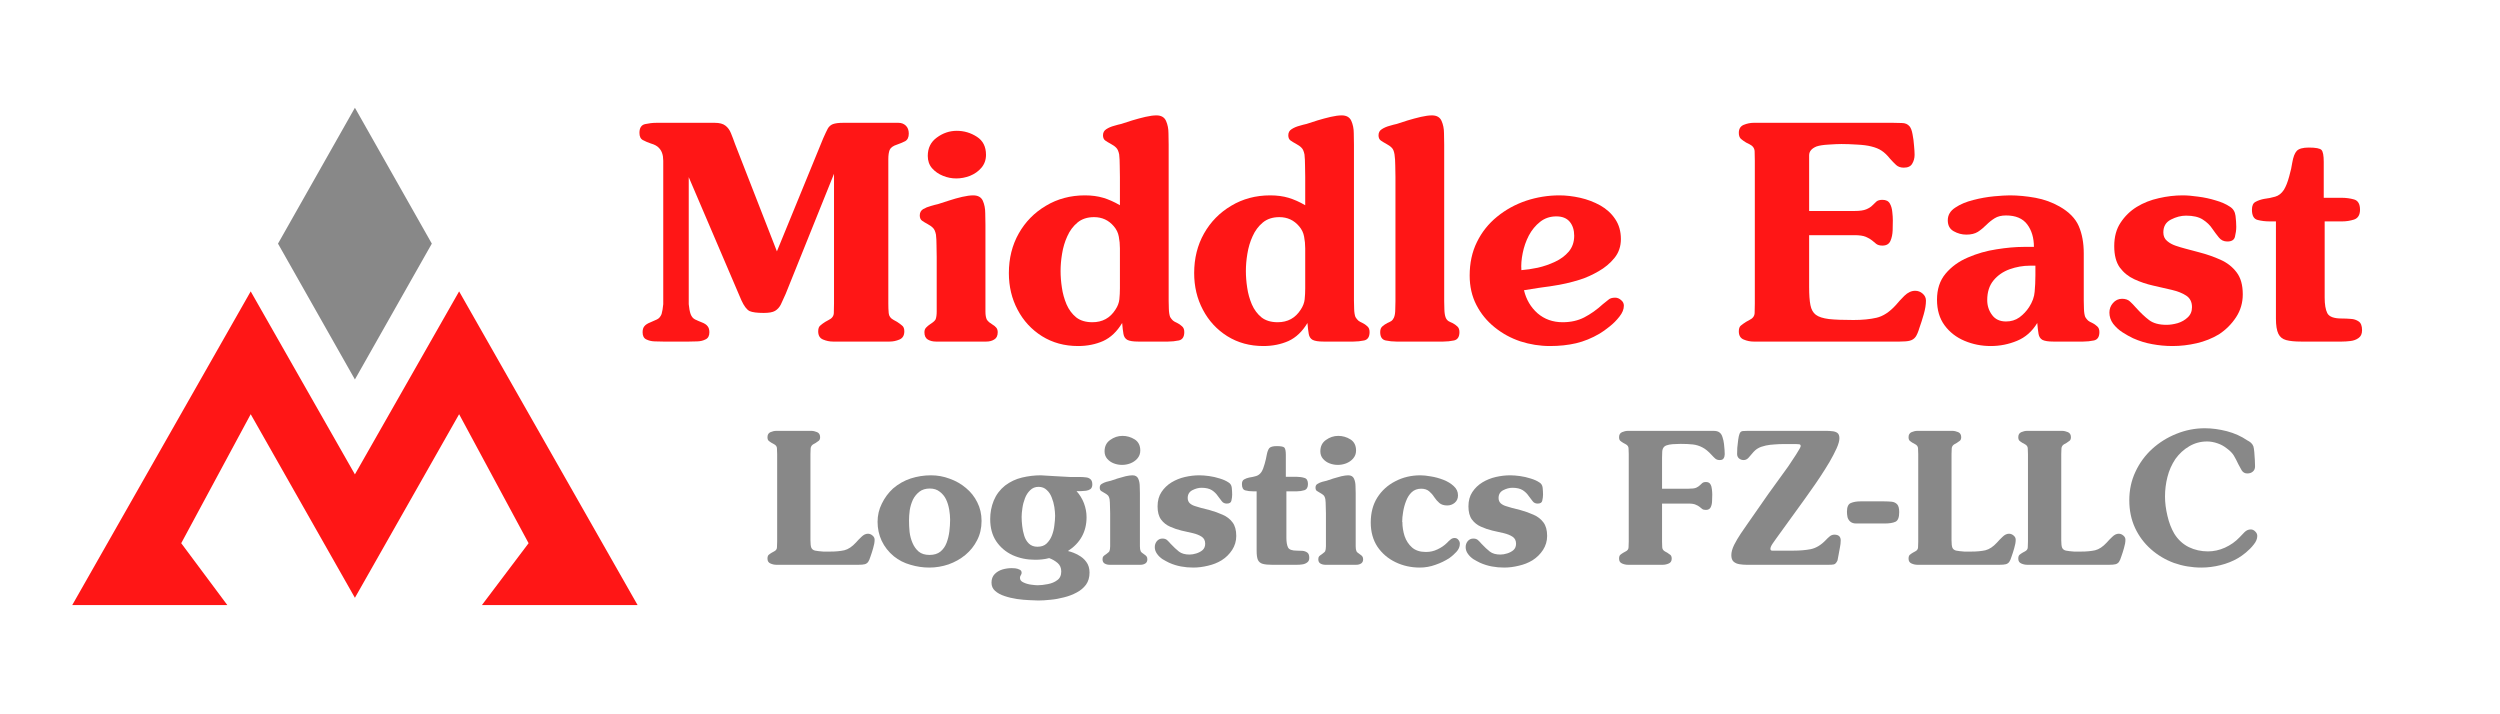 <svg xmlns="http://www.w3.org/2000/svg" xmlns:xlink="http://www.w3.org/1999/xlink" width="280" zoomAndPan="magnify" viewBox="0 0 210 60" height="80" preserveAspectRatio="xMidYMid meet" version="1.0"><defs><g/><clipPath id="346358e7f9"><path d="M 6 24 L 54 24 L 54 50.828 L 6 50.828 Z M 6 24 " clip-rule="nonzero"/></clipPath></defs><g fill="#888888" fill-opacity="1"><g transform="translate(64.093, 47.442)"><g><path d="M 1.188 -1.953 L 1.188 -9.297 C 1.188 -9.453 1.18 -9.609 1.172 -9.766 C 1.172 -9.93 1.082 -10.055 0.906 -10.141 L 0.734 -10.234 C 0.629 -10.297 0.539 -10.359 0.469 -10.422 C 0.406 -10.484 0.375 -10.582 0.375 -10.719 C 0.375 -10.926 0.457 -11.066 0.625 -11.141 C 0.789 -11.211 0.957 -11.25 1.125 -11.25 L 4.047 -11.25 C 4.211 -11.25 4.379 -11.211 4.547 -11.141 C 4.711 -11.066 4.797 -10.926 4.797 -10.719 C 4.797 -10.582 4.758 -10.484 4.688 -10.422 C 4.613 -10.359 4.523 -10.297 4.422 -10.234 L 4.25 -10.141 C 4.094 -10.055 4.008 -9.93 4 -9.766 C 3.988 -9.609 3.984 -9.453 3.984 -9.297 L 3.984 -2.062 C 3.984 -1.758 4.008 -1.547 4.062 -1.422 C 4.125 -1.297 4.234 -1.219 4.391 -1.188 C 4.555 -1.156 4.781 -1.129 5.062 -1.109 L 5.641 -1.109 C 6.098 -1.109 6.492 -1.145 6.828 -1.219 C 7.16 -1.301 7.488 -1.52 7.812 -1.875 C 7.938 -2.02 8.086 -2.176 8.266 -2.344 C 8.441 -2.52 8.625 -2.609 8.812 -2.609 C 8.957 -2.609 9.086 -2.555 9.203 -2.453 C 9.316 -2.359 9.375 -2.242 9.375 -2.109 C 9.375 -1.898 9.332 -1.66 9.25 -1.391 C 9.176 -1.129 9.102 -0.898 9.031 -0.703 C 8.969 -0.492 8.898 -0.336 8.828 -0.234 C 8.754 -0.141 8.66 -0.078 8.547 -0.047 C 8.43 -0.016 8.254 0 8.016 0 L 1.125 0 C 0.957 0 0.789 -0.035 0.625 -0.109 C 0.457 -0.18 0.375 -0.316 0.375 -0.516 C 0.375 -0.66 0.406 -0.766 0.469 -0.828 C 0.539 -0.891 0.629 -0.953 0.734 -1.016 L 0.906 -1.109 C 1.082 -1.191 1.172 -1.312 1.172 -1.469 C 1.18 -1.625 1.188 -1.785 1.188 -1.953 Z M 1.188 -1.953 "/></g></g></g><g fill="#888888" fill-opacity="1"><g transform="translate(73.31, 47.442)"><g><path d="M 4.75 0.234 C 4.219 0.234 3.691 0.156 3.172 0 C 2.648 -0.145 2.18 -0.383 1.766 -0.719 C 1.328 -1.082 0.988 -1.516 0.75 -2.016 C 0.52 -2.516 0.406 -3.047 0.406 -3.609 C 0.406 -4.148 0.523 -4.66 0.766 -5.141 C 1.004 -5.629 1.316 -6.051 1.703 -6.406 C 2.148 -6.789 2.645 -7.07 3.188 -7.25 C 3.738 -7.426 4.305 -7.516 4.891 -7.516 C 5.43 -7.516 5.953 -7.422 6.453 -7.234 C 6.961 -7.055 7.422 -6.797 7.828 -6.453 C 8.234 -6.117 8.551 -5.719 8.781 -5.25 C 9.02 -4.781 9.141 -4.258 9.141 -3.688 C 9.141 -3.082 9.016 -2.539 8.766 -2.062 C 8.523 -1.582 8.195 -1.172 7.781 -0.828 C 7.363 -0.484 6.891 -0.219 6.359 -0.031 C 5.836 0.145 5.301 0.234 4.75 0.234 Z M 4.766 -0.828 C 5.148 -0.828 5.457 -0.922 5.688 -1.109 C 5.914 -1.297 6.086 -1.539 6.203 -1.844 C 6.316 -2.145 6.395 -2.469 6.438 -2.812 C 6.477 -3.156 6.5 -3.477 6.5 -3.781 C 6.5 -4.051 6.473 -4.336 6.422 -4.641 C 6.367 -4.953 6.281 -5.238 6.156 -5.5 C 6.031 -5.758 5.852 -5.973 5.625 -6.141 C 5.406 -6.316 5.129 -6.406 4.797 -6.406 C 4.441 -6.406 4.148 -6.316 3.922 -6.141 C 3.691 -5.961 3.508 -5.738 3.375 -5.469 C 3.25 -5.195 3.16 -4.906 3.109 -4.594 C 3.066 -4.281 3.047 -3.984 3.047 -3.703 C 3.047 -3.41 3.062 -3.098 3.094 -2.766 C 3.133 -2.43 3.219 -2.117 3.344 -1.828 C 3.469 -1.535 3.641 -1.297 3.859 -1.109 C 4.086 -0.922 4.391 -0.828 4.766 -0.828 Z M 4.766 -0.828 "/></g></g></g><g fill="#888888" fill-opacity="1"><g transform="translate(82.833, 47.442)"><g><path d="M 4.594 -7.516 L 5.641 -7.453 L 7.047 -7.375 L 7.891 -7.375 C 8.055 -7.375 8.219 -7.363 8.375 -7.344 C 8.531 -7.332 8.66 -7.281 8.766 -7.188 C 8.867 -7.102 8.922 -6.957 8.922 -6.75 C 8.922 -6.57 8.867 -6.441 8.766 -6.359 C 8.66 -6.285 8.535 -6.238 8.391 -6.219 C 8.242 -6.207 8.109 -6.195 7.984 -6.188 L 7.594 -6.188 C 7.863 -5.895 8.07 -5.555 8.219 -5.172 C 8.363 -4.785 8.438 -4.395 8.438 -4 C 8.438 -2.781 7.914 -1.832 6.875 -1.156 C 7.188 -1.082 7.477 -0.969 7.75 -0.812 C 8.031 -0.664 8.254 -0.473 8.422 -0.234 C 8.598 0.004 8.688 0.301 8.688 0.656 C 8.688 1.062 8.586 1.398 8.391 1.672 C 8.191 1.941 7.93 2.16 7.609 2.328 C 7.285 2.504 6.93 2.641 6.547 2.734 C 6.16 2.836 5.781 2.906 5.406 2.938 C 5.031 2.977 4.691 3 4.391 3 C 4.191 3 3.93 2.988 3.609 2.969 C 3.297 2.957 2.957 2.926 2.594 2.875 C 2.227 2.82 1.879 2.738 1.547 2.625 C 1.223 2.52 0.957 2.375 0.75 2.188 C 0.551 2.008 0.453 1.781 0.453 1.5 C 0.453 1.207 0.539 0.969 0.719 0.781 C 0.895 0.602 1.113 0.473 1.375 0.391 C 1.645 0.316 1.898 0.281 2.141 0.281 C 2.223 0.281 2.328 0.285 2.453 0.297 C 2.586 0.316 2.707 0.352 2.812 0.406 C 2.926 0.457 2.984 0.547 2.984 0.672 C 2.984 0.711 2.977 0.742 2.969 0.766 C 2.957 0.797 2.941 0.828 2.922 0.859 C 2.867 0.941 2.844 1.02 2.844 1.094 C 2.844 1.27 2.941 1.398 3.141 1.484 C 3.336 1.578 3.555 1.641 3.797 1.672 C 4.035 1.703 4.211 1.719 4.328 1.719 C 4.578 1.719 4.859 1.688 5.172 1.625 C 5.484 1.57 5.75 1.461 5.969 1.297 C 6.195 1.141 6.312 0.895 6.312 0.562 C 6.312 0.258 6.207 0.02 6 -0.156 C 5.789 -0.332 5.555 -0.469 5.297 -0.562 C 5.098 -0.508 4.898 -0.473 4.703 -0.453 C 4.516 -0.43 4.316 -0.422 4.109 -0.422 C 3.43 -0.422 2.801 -0.551 2.219 -0.812 C 1.645 -1.082 1.188 -1.473 0.844 -1.984 C 0.508 -2.492 0.344 -3.113 0.344 -3.844 C 0.344 -4.383 0.441 -4.898 0.641 -5.391 C 0.848 -5.891 1.164 -6.312 1.594 -6.656 C 2.02 -6.977 2.492 -7.203 3.016 -7.328 C 3.547 -7.453 4.07 -7.516 4.594 -7.516 Z M 4.312 -1.516 C 4.633 -1.516 4.891 -1.602 5.078 -1.781 C 5.273 -1.969 5.426 -2.195 5.531 -2.469 C 5.633 -2.738 5.703 -3.02 5.734 -3.312 C 5.773 -3.613 5.797 -3.879 5.797 -4.109 C 5.797 -4.328 5.773 -4.57 5.734 -4.844 C 5.691 -5.125 5.617 -5.391 5.516 -5.641 C 5.422 -5.898 5.281 -6.113 5.094 -6.281 C 4.914 -6.457 4.688 -6.547 4.406 -6.547 C 4.125 -6.547 3.891 -6.453 3.703 -6.266 C 3.516 -6.086 3.367 -5.863 3.266 -5.594 C 3.16 -5.32 3.086 -5.039 3.047 -4.75 C 3.004 -4.469 2.984 -4.223 2.984 -4.016 C 2.984 -3.797 3 -3.547 3.031 -3.266 C 3.062 -2.984 3.117 -2.707 3.203 -2.438 C 3.285 -2.176 3.414 -1.957 3.594 -1.781 C 3.781 -1.602 4.02 -1.516 4.312 -1.516 Z M 4.312 -1.516 "/></g></g></g><g fill="#888888" fill-opacity="1"><g transform="translate(92.05, 47.442)"><g><path d="M 2.203 -8.391 C 1.973 -8.391 1.742 -8.43 1.516 -8.516 C 1.297 -8.598 1.109 -8.727 0.953 -8.906 C 0.805 -9.082 0.734 -9.289 0.734 -9.531 C 0.734 -9.945 0.891 -10.266 1.203 -10.484 C 1.516 -10.711 1.859 -10.828 2.234 -10.828 C 2.609 -10.828 2.953 -10.727 3.266 -10.531 C 3.578 -10.332 3.734 -10.02 3.734 -9.594 C 3.734 -9.332 3.648 -9.109 3.484 -8.922 C 3.328 -8.742 3.129 -8.609 2.891 -8.516 C 2.66 -8.43 2.43 -8.391 2.203 -8.391 Z M 1.203 -1.953 L 1.203 -4.344 C 1.203 -4.52 1.195 -4.711 1.188 -4.922 C 1.188 -5.141 1.176 -5.332 1.156 -5.5 C 1.125 -5.664 1.07 -5.781 1 -5.844 C 0.938 -5.906 0.836 -5.973 0.703 -6.047 C 0.609 -6.098 0.52 -6.148 0.438 -6.203 C 0.363 -6.266 0.328 -6.359 0.328 -6.484 C 0.328 -6.629 0.383 -6.734 0.5 -6.797 C 0.613 -6.867 0.742 -6.926 0.891 -6.969 C 1.047 -7.008 1.172 -7.039 1.266 -7.062 C 1.41 -7.113 1.598 -7.176 1.828 -7.25 C 2.055 -7.32 2.281 -7.383 2.5 -7.438 C 2.727 -7.488 2.922 -7.516 3.078 -7.516 C 3.316 -7.516 3.477 -7.422 3.562 -7.234 C 3.645 -7.047 3.688 -6.832 3.688 -6.594 C 3.695 -6.352 3.703 -6.156 3.703 -6 L 3.703 -1.953 C 3.703 -1.848 3.703 -1.711 3.703 -1.547 C 3.703 -1.379 3.723 -1.242 3.766 -1.141 C 3.797 -1.086 3.836 -1.039 3.891 -1 C 3.953 -0.957 4.008 -0.914 4.062 -0.875 C 4.133 -0.832 4.195 -0.781 4.25 -0.719 C 4.301 -0.656 4.328 -0.57 4.328 -0.469 C 4.328 -0.301 4.27 -0.18 4.156 -0.109 C 4.039 -0.035 3.906 0 3.75 0 L 1.156 0 C 1 0 0.859 -0.035 0.734 -0.109 C 0.617 -0.18 0.562 -0.301 0.562 -0.469 C 0.562 -0.57 0.586 -0.656 0.641 -0.719 C 0.703 -0.781 0.77 -0.832 0.844 -0.875 C 0.895 -0.914 0.945 -0.957 1 -1 C 1.062 -1.039 1.109 -1.086 1.141 -1.141 C 1.18 -1.242 1.203 -1.379 1.203 -1.547 C 1.203 -1.711 1.203 -1.848 1.203 -1.953 Z M 1.203 -1.953 "/></g></g></g><g fill="#888888" fill-opacity="1"><g transform="translate(96.658, 47.442)"><g><path d="M 4.219 -4.781 L 4.953 -4.594 C 5.336 -4.488 5.703 -4.359 6.047 -4.203 C 6.391 -4.055 6.664 -3.844 6.875 -3.562 C 7.082 -3.289 7.188 -2.91 7.188 -2.422 C 7.188 -1.992 7.07 -1.602 6.844 -1.25 C 6.613 -0.895 6.316 -0.602 5.953 -0.375 C 5.609 -0.164 5.227 -0.016 4.812 0.078 C 4.395 0.18 3.984 0.234 3.578 0.234 C 3.223 0.234 2.879 0.203 2.547 0.141 C 2.211 0.078 1.879 -0.023 1.547 -0.172 C 1.379 -0.254 1.195 -0.352 1 -0.469 C 0.812 -0.594 0.656 -0.742 0.531 -0.922 C 0.406 -1.098 0.344 -1.285 0.344 -1.484 C 0.344 -1.672 0.398 -1.836 0.516 -1.984 C 0.641 -2.129 0.797 -2.203 0.984 -2.203 C 1.16 -2.203 1.297 -2.156 1.391 -2.062 C 1.484 -1.977 1.582 -1.875 1.688 -1.75 C 1.938 -1.488 2.164 -1.273 2.375 -1.109 C 2.594 -0.941 2.891 -0.859 3.266 -0.859 C 3.441 -0.859 3.629 -0.891 3.828 -0.953 C 4.035 -1.016 4.211 -1.109 4.359 -1.234 C 4.504 -1.367 4.578 -1.547 4.578 -1.766 C 4.578 -2.035 4.477 -2.234 4.281 -2.359 C 4.094 -2.484 3.848 -2.582 3.547 -2.656 C 3.242 -2.727 2.922 -2.801 2.578 -2.875 C 2.242 -2.957 1.926 -3.066 1.625 -3.203 C 1.32 -3.336 1.07 -3.535 0.875 -3.797 C 0.676 -4.066 0.578 -4.438 0.578 -4.906 C 0.578 -5.383 0.688 -5.785 0.906 -6.109 C 1.125 -6.441 1.406 -6.711 1.75 -6.922 C 2.094 -7.129 2.469 -7.281 2.875 -7.375 C 3.289 -7.469 3.695 -7.516 4.094 -7.516 C 4.332 -7.516 4.602 -7.492 4.906 -7.453 C 5.207 -7.41 5.504 -7.344 5.797 -7.25 C 6.086 -7.164 6.332 -7.055 6.531 -6.922 C 6.695 -6.828 6.789 -6.676 6.812 -6.469 C 6.832 -6.258 6.844 -6.066 6.844 -5.891 C 6.844 -5.734 6.82 -5.566 6.781 -5.391 C 6.75 -5.223 6.617 -5.141 6.391 -5.141 C 6.211 -5.141 6.07 -5.207 5.969 -5.344 C 5.863 -5.477 5.75 -5.629 5.625 -5.797 C 5.508 -5.973 5.348 -6.129 5.141 -6.266 C 4.93 -6.398 4.641 -6.469 4.266 -6.469 C 4.016 -6.469 3.758 -6.398 3.5 -6.266 C 3.238 -6.129 3.109 -5.91 3.109 -5.609 C 3.109 -5.422 3.172 -5.27 3.297 -5.156 C 3.422 -5.051 3.57 -4.973 3.75 -4.922 C 3.926 -4.867 4.082 -4.82 4.219 -4.781 Z M 4.219 -4.781 "/></g></g></g><g fill="#888888" fill-opacity="1"><g transform="translate(104.338, 47.442)"><g><path d="M 3.719 -6.172 L 3.719 -2.266 C 3.719 -1.91 3.766 -1.641 3.859 -1.453 C 3.953 -1.273 4.195 -1.188 4.594 -1.188 C 4.75 -1.188 4.906 -1.18 5.062 -1.172 C 5.219 -1.16 5.352 -1.113 5.469 -1.031 C 5.582 -0.957 5.641 -0.805 5.641 -0.578 C 5.641 -0.398 5.578 -0.27 5.453 -0.188 C 5.336 -0.102 5.203 -0.051 5.047 -0.031 C 4.891 -0.008 4.742 0 4.609 0 L 2.5 0 C 2.188 0 1.93 -0.023 1.734 -0.078 C 1.547 -0.129 1.41 -0.238 1.328 -0.406 C 1.254 -0.57 1.219 -0.832 1.219 -1.188 L 1.219 -6.172 L 0.906 -6.172 C 0.676 -6.172 0.461 -6.195 0.266 -6.25 C 0.078 -6.301 -0.016 -6.477 -0.016 -6.781 C -0.016 -6.977 0.047 -7.109 0.172 -7.172 C 0.297 -7.242 0.438 -7.297 0.594 -7.328 C 0.801 -7.359 0.992 -7.398 1.172 -7.453 C 1.348 -7.504 1.5 -7.617 1.625 -7.797 C 1.727 -7.961 1.816 -8.188 1.891 -8.469 C 1.973 -8.758 2.031 -9.004 2.062 -9.203 C 2.113 -9.484 2.188 -9.68 2.281 -9.797 C 2.383 -9.91 2.594 -9.969 2.906 -9.969 C 3.258 -9.969 3.473 -9.926 3.547 -9.844 C 3.629 -9.758 3.672 -9.555 3.672 -9.234 L 3.672 -7.391 L 4.578 -7.391 C 4.816 -7.391 5.035 -7.359 5.234 -7.297 C 5.43 -7.242 5.531 -7.07 5.531 -6.781 C 5.531 -6.508 5.43 -6.336 5.234 -6.266 C 5.035 -6.203 4.828 -6.172 4.609 -6.172 Z M 3.719 -6.172 "/></g></g></g><g fill="#888888" fill-opacity="1"><g transform="translate(110.175, 47.442)"><g><path d="M 2.203 -8.391 C 1.973 -8.391 1.742 -8.43 1.516 -8.516 C 1.297 -8.598 1.109 -8.727 0.953 -8.906 C 0.805 -9.082 0.734 -9.289 0.734 -9.531 C 0.734 -9.945 0.891 -10.266 1.203 -10.484 C 1.516 -10.711 1.859 -10.828 2.234 -10.828 C 2.609 -10.828 2.953 -10.727 3.266 -10.531 C 3.578 -10.332 3.734 -10.02 3.734 -9.594 C 3.734 -9.332 3.648 -9.109 3.484 -8.922 C 3.328 -8.742 3.129 -8.609 2.891 -8.516 C 2.66 -8.43 2.43 -8.391 2.203 -8.391 Z M 1.203 -1.953 L 1.203 -4.344 C 1.203 -4.52 1.195 -4.711 1.188 -4.922 C 1.188 -5.141 1.176 -5.332 1.156 -5.5 C 1.125 -5.664 1.07 -5.781 1 -5.844 C 0.938 -5.906 0.836 -5.973 0.703 -6.047 C 0.609 -6.098 0.52 -6.148 0.438 -6.203 C 0.363 -6.266 0.328 -6.359 0.328 -6.484 C 0.328 -6.629 0.383 -6.734 0.5 -6.797 C 0.613 -6.867 0.742 -6.926 0.891 -6.969 C 1.047 -7.008 1.172 -7.039 1.266 -7.062 C 1.41 -7.113 1.598 -7.176 1.828 -7.25 C 2.055 -7.32 2.281 -7.383 2.5 -7.438 C 2.727 -7.488 2.922 -7.516 3.078 -7.516 C 3.316 -7.516 3.477 -7.422 3.562 -7.234 C 3.645 -7.047 3.688 -6.832 3.688 -6.594 C 3.695 -6.352 3.703 -6.156 3.703 -6 L 3.703 -1.953 C 3.703 -1.848 3.703 -1.711 3.703 -1.547 C 3.703 -1.379 3.723 -1.242 3.766 -1.141 C 3.797 -1.086 3.836 -1.039 3.891 -1 C 3.953 -0.957 4.008 -0.914 4.062 -0.875 C 4.133 -0.832 4.195 -0.781 4.25 -0.719 C 4.301 -0.656 4.328 -0.57 4.328 -0.469 C 4.328 -0.301 4.27 -0.18 4.156 -0.109 C 4.039 -0.035 3.906 0 3.75 0 L 1.156 0 C 1 0 0.859 -0.035 0.734 -0.109 C 0.617 -0.18 0.562 -0.301 0.562 -0.469 C 0.562 -0.57 0.586 -0.656 0.641 -0.719 C 0.703 -0.781 0.77 -0.832 0.844 -0.875 C 0.895 -0.914 0.945 -0.957 1 -1 C 1.062 -1.039 1.109 -1.086 1.141 -1.141 C 1.18 -1.242 1.203 -1.379 1.203 -1.547 C 1.203 -1.711 1.203 -1.848 1.203 -1.953 Z M 1.203 -1.953 "/></g></g></g><g fill="#888888" fill-opacity="1"><g transform="translate(114.784, 47.442)"><g><path d="M 3.016 -3.594 C 3.016 -3.195 3.078 -2.801 3.203 -2.406 C 3.336 -2.02 3.547 -1.703 3.828 -1.453 C 4.117 -1.203 4.5 -1.078 4.969 -1.078 L 5.016 -1.078 C 5.348 -1.078 5.664 -1.148 5.969 -1.297 C 6.281 -1.441 6.551 -1.629 6.781 -1.859 C 6.852 -1.941 6.941 -2.023 7.047 -2.109 C 7.148 -2.203 7.27 -2.25 7.406 -2.25 C 7.539 -2.25 7.645 -2.195 7.719 -2.094 C 7.801 -2 7.844 -1.891 7.844 -1.766 C 7.844 -1.516 7.742 -1.285 7.547 -1.078 C 7.348 -0.867 7.16 -0.703 6.984 -0.578 C 6.617 -0.336 6.223 -0.145 5.797 0 C 5.367 0.156 4.93 0.234 4.484 0.234 C 3.742 0.234 3.062 0.082 2.438 -0.219 C 1.812 -0.52 1.305 -0.953 0.922 -1.516 C 0.547 -2.086 0.359 -2.766 0.359 -3.547 C 0.359 -4.359 0.539 -5.055 0.906 -5.641 C 1.281 -6.234 1.785 -6.691 2.422 -7.016 C 3.055 -7.348 3.758 -7.516 4.531 -7.516 C 4.781 -7.516 5.078 -7.484 5.422 -7.422 C 5.766 -7.367 6.109 -7.273 6.453 -7.141 C 6.805 -7.004 7.098 -6.828 7.328 -6.609 C 7.566 -6.398 7.688 -6.141 7.688 -5.828 C 7.688 -5.566 7.594 -5.359 7.406 -5.203 C 7.227 -5.055 7.02 -4.984 6.781 -4.984 C 6.508 -4.984 6.289 -5.051 6.125 -5.188 C 5.957 -5.332 5.812 -5.5 5.688 -5.688 C 5.57 -5.875 5.43 -6.035 5.266 -6.172 C 5.098 -6.316 4.875 -6.391 4.594 -6.391 C 4.27 -6.391 4.004 -6.289 3.797 -6.094 C 3.598 -5.906 3.441 -5.66 3.328 -5.359 C 3.211 -5.066 3.129 -4.758 3.078 -4.438 C 3.023 -4.125 3 -3.844 3 -3.594 Z M 3.016 -3.594 "/></g></g></g><g fill="#888888" fill-opacity="1"><g transform="translate(122.771, 47.442)"><g><path d="M 4.219 -4.781 L 4.953 -4.594 C 5.336 -4.488 5.703 -4.359 6.047 -4.203 C 6.391 -4.055 6.664 -3.844 6.875 -3.562 C 7.082 -3.289 7.188 -2.91 7.188 -2.422 C 7.188 -1.992 7.07 -1.602 6.844 -1.25 C 6.613 -0.895 6.316 -0.602 5.953 -0.375 C 5.609 -0.164 5.227 -0.016 4.812 0.078 C 4.395 0.18 3.984 0.234 3.578 0.234 C 3.223 0.234 2.879 0.203 2.547 0.141 C 2.211 0.078 1.879 -0.023 1.547 -0.172 C 1.379 -0.254 1.195 -0.352 1 -0.469 C 0.812 -0.594 0.656 -0.742 0.531 -0.922 C 0.406 -1.098 0.344 -1.285 0.344 -1.484 C 0.344 -1.672 0.398 -1.836 0.516 -1.984 C 0.641 -2.129 0.797 -2.203 0.984 -2.203 C 1.16 -2.203 1.297 -2.156 1.391 -2.062 C 1.484 -1.977 1.582 -1.875 1.688 -1.75 C 1.938 -1.488 2.164 -1.273 2.375 -1.109 C 2.594 -0.941 2.891 -0.859 3.266 -0.859 C 3.441 -0.859 3.629 -0.891 3.828 -0.953 C 4.035 -1.016 4.211 -1.109 4.359 -1.234 C 4.504 -1.367 4.578 -1.547 4.578 -1.766 C 4.578 -2.035 4.477 -2.234 4.281 -2.359 C 4.094 -2.484 3.848 -2.582 3.547 -2.656 C 3.242 -2.727 2.922 -2.801 2.578 -2.875 C 2.242 -2.957 1.926 -3.066 1.625 -3.203 C 1.32 -3.336 1.07 -3.535 0.875 -3.797 C 0.676 -4.066 0.578 -4.438 0.578 -4.906 C 0.578 -5.383 0.688 -5.785 0.906 -6.109 C 1.125 -6.441 1.406 -6.711 1.75 -6.922 C 2.094 -7.129 2.469 -7.281 2.875 -7.375 C 3.289 -7.469 3.695 -7.516 4.094 -7.516 C 4.332 -7.516 4.602 -7.492 4.906 -7.453 C 5.207 -7.41 5.504 -7.344 5.797 -7.25 C 6.086 -7.164 6.332 -7.055 6.531 -6.922 C 6.695 -6.828 6.789 -6.676 6.812 -6.469 C 6.832 -6.258 6.844 -6.066 6.844 -5.891 C 6.844 -5.734 6.82 -5.566 6.781 -5.391 C 6.75 -5.223 6.617 -5.141 6.391 -5.141 C 6.211 -5.141 6.07 -5.207 5.969 -5.344 C 5.863 -5.477 5.75 -5.629 5.625 -5.797 C 5.508 -5.973 5.348 -6.129 5.141 -6.266 C 4.93 -6.398 4.641 -6.469 4.266 -6.469 C 4.016 -6.469 3.758 -6.398 3.5 -6.266 C 3.238 -6.129 3.109 -5.91 3.109 -5.609 C 3.109 -5.422 3.172 -5.27 3.297 -5.156 C 3.422 -5.051 3.57 -4.973 3.75 -4.922 C 3.926 -4.867 4.082 -4.82 4.219 -4.781 Z M 4.219 -4.781 "/></g></g></g><g fill="#888888" fill-opacity="1"><g transform="translate(130.452, 47.442)"><g/></g></g><g fill="#888888" fill-opacity="1"><g transform="translate(135.674, 47.442)"><g><path d="M 3.938 -5.141 L 3.938 -1.953 C 3.938 -1.785 3.941 -1.625 3.953 -1.469 C 3.961 -1.312 4.047 -1.191 4.203 -1.109 L 4.375 -1.016 C 4.477 -0.953 4.566 -0.891 4.641 -0.828 C 4.711 -0.766 4.75 -0.66 4.75 -0.516 C 4.75 -0.316 4.664 -0.18 4.5 -0.109 C 4.332 -0.035 4.164 0 4 0 L 1.078 0 C 0.91 0 0.742 -0.035 0.578 -0.109 C 0.41 -0.18 0.328 -0.316 0.328 -0.516 C 0.328 -0.66 0.359 -0.766 0.422 -0.828 C 0.492 -0.891 0.582 -0.953 0.688 -1.016 L 0.859 -1.109 C 1.035 -1.191 1.125 -1.312 1.125 -1.469 C 1.133 -1.625 1.141 -1.785 1.141 -1.953 L 1.141 -9.297 C 1.141 -9.453 1.133 -9.609 1.125 -9.766 C 1.125 -9.93 1.035 -10.055 0.859 -10.141 L 0.688 -10.234 C 0.582 -10.297 0.492 -10.359 0.422 -10.422 C 0.359 -10.484 0.328 -10.582 0.328 -10.719 C 0.328 -10.926 0.41 -11.066 0.578 -11.141 C 0.742 -11.211 0.91 -11.25 1.078 -11.25 L 7.734 -11.25 C 7.859 -11.25 8.031 -11.25 8.25 -11.25 C 8.477 -11.25 8.645 -11.207 8.75 -11.125 C 8.875 -11.039 8.961 -10.906 9.016 -10.719 C 9.078 -10.539 9.117 -10.352 9.141 -10.156 C 9.16 -9.969 9.176 -9.801 9.188 -9.656 C 9.195 -9.551 9.203 -9.43 9.203 -9.297 C 9.203 -9.16 9.172 -9.039 9.109 -8.938 C 9.055 -8.844 8.945 -8.797 8.781 -8.797 C 8.633 -8.797 8.508 -8.836 8.406 -8.922 C 8.301 -9.016 8.203 -9.113 8.109 -9.219 C 7.836 -9.52 7.578 -9.734 7.328 -9.859 C 7.078 -9.992 6.805 -10.078 6.516 -10.109 C 6.223 -10.141 5.883 -10.156 5.5 -10.156 C 5.395 -10.156 5.254 -10.148 5.078 -10.141 C 4.898 -10.141 4.723 -10.125 4.547 -10.094 C 4.367 -10.062 4.234 -10.008 4.141 -9.938 C 4.023 -9.832 3.961 -9.688 3.953 -9.5 C 3.941 -9.312 3.938 -9.141 3.938 -8.984 L 3.938 -6.391 L 6.172 -6.391 C 6.453 -6.391 6.66 -6.414 6.797 -6.469 C 6.93 -6.531 7.035 -6.598 7.109 -6.672 C 7.18 -6.742 7.25 -6.805 7.312 -6.859 C 7.383 -6.922 7.488 -6.953 7.625 -6.953 C 7.801 -6.953 7.926 -6.891 8 -6.766 C 8.07 -6.648 8.113 -6.508 8.125 -6.344 C 8.145 -6.176 8.156 -6.023 8.156 -5.891 C 8.156 -5.766 8.148 -5.598 8.141 -5.391 C 8.141 -5.18 8.102 -5 8.031 -4.844 C 7.957 -4.688 7.82 -4.609 7.625 -4.609 C 7.488 -4.609 7.383 -4.633 7.312 -4.688 C 7.238 -4.75 7.16 -4.812 7.078 -4.875 C 7.004 -4.938 6.898 -4.992 6.766 -5.047 C 6.641 -5.109 6.441 -5.141 6.172 -5.141 Z M 3.938 -5.141 "/></g></g></g><g fill="#888888" fill-opacity="1"><g transform="translate(145.198, 47.442)"><g><path d="M 1.609 -11.25 L 8.234 -11.25 C 8.398 -11.25 8.562 -11.238 8.719 -11.219 C 8.883 -11.207 9.023 -11.16 9.141 -11.078 C 9.254 -10.992 9.312 -10.844 9.312 -10.625 C 9.312 -10.414 9.234 -10.133 9.078 -9.781 C 8.922 -9.438 8.723 -9.055 8.484 -8.641 C 8.242 -8.234 7.988 -7.828 7.719 -7.422 C 7.457 -7.023 7.207 -6.66 6.969 -6.328 C 6.738 -5.992 6.551 -5.727 6.406 -5.531 L 4 -2.203 C 3.938 -2.117 3.836 -1.977 3.703 -1.781 C 3.578 -1.594 3.516 -1.445 3.516 -1.344 C 3.516 -1.238 3.566 -1.188 3.672 -1.188 C 3.773 -1.188 3.859 -1.188 3.922 -1.188 L 5.438 -1.188 C 5.977 -1.188 6.469 -1.227 6.906 -1.312 C 7.352 -1.406 7.773 -1.66 8.172 -2.078 C 8.266 -2.18 8.367 -2.281 8.484 -2.375 C 8.598 -2.477 8.734 -2.531 8.891 -2.531 C 9.242 -2.531 9.422 -2.367 9.422 -2.047 C 9.422 -1.848 9.398 -1.656 9.359 -1.469 C 9.328 -1.281 9.289 -1.082 9.25 -0.875 L 9.156 -0.375 C 9.07 -0.176 8.969 -0.062 8.844 -0.031 C 8.727 -0.008 8.582 0 8.406 0 L 1.5 0 C 1.312 0 1.117 -0.016 0.922 -0.047 C 0.723 -0.078 0.555 -0.148 0.422 -0.266 C 0.297 -0.379 0.234 -0.562 0.234 -0.812 C 0.234 -1.062 0.312 -1.348 0.469 -1.672 C 0.633 -1.992 0.82 -2.312 1.031 -2.625 C 1.25 -2.938 1.422 -3.188 1.547 -3.375 L 3.344 -5.953 L 5.016 -8.266 L 5.656 -9.234 C 5.676 -9.273 5.719 -9.344 5.781 -9.438 C 5.844 -9.539 5.906 -9.645 5.969 -9.75 C 6.031 -9.863 6.062 -9.938 6.062 -9.969 C 6.062 -10.07 6.008 -10.125 5.906 -10.125 C 5.801 -10.133 5.723 -10.141 5.672 -10.141 L 4.609 -10.141 C 4.359 -10.141 4.109 -10.129 3.859 -10.109 C 3.609 -10.098 3.363 -10.066 3.125 -10.016 C 2.844 -9.953 2.625 -9.875 2.469 -9.781 C 2.312 -9.695 2.145 -9.547 1.969 -9.328 C 1.883 -9.223 1.785 -9.109 1.672 -8.984 C 1.555 -8.859 1.422 -8.797 1.266 -8.797 C 1.117 -8.797 0.988 -8.844 0.875 -8.938 C 0.77 -9.031 0.719 -9.156 0.719 -9.312 C 0.719 -9.426 0.723 -9.598 0.734 -9.828 C 0.754 -10.066 0.781 -10.297 0.812 -10.516 C 0.844 -10.734 0.879 -10.895 0.922 -11 C 0.973 -11.145 1.066 -11.223 1.203 -11.234 C 1.348 -11.242 1.484 -11.25 1.609 -11.25 Z M 1.609 -11.25 "/></g></g></g><g fill="#888888" fill-opacity="1"><g transform="translate(154.722, 47.442)"><g><path d="M 3.594 -3.469 L 1.688 -3.469 C 1.551 -3.469 1.383 -3.469 1.188 -3.469 C 0.988 -3.469 0.828 -3.52 0.703 -3.625 C 0.586 -3.727 0.508 -3.852 0.469 -4 C 0.438 -4.156 0.422 -4.305 0.422 -4.453 C 0.422 -4.859 0.531 -5.102 0.75 -5.188 C 0.969 -5.281 1.238 -5.328 1.562 -5.328 L 3.516 -5.328 C 3.773 -5.328 4 -5.316 4.188 -5.297 C 4.375 -5.273 4.523 -5.203 4.641 -5.078 C 4.754 -4.953 4.812 -4.734 4.812 -4.422 C 4.812 -3.973 4.703 -3.703 4.484 -3.609 C 4.273 -3.516 3.977 -3.469 3.594 -3.469 Z M 3.594 -3.469 "/></g></g></g><g fill="#888888" fill-opacity="1"><g transform="translate(159.944, 47.442)"><g><path d="M 1.188 -1.953 L 1.188 -9.297 C 1.188 -9.453 1.18 -9.609 1.172 -9.766 C 1.172 -9.93 1.082 -10.055 0.906 -10.141 L 0.734 -10.234 C 0.629 -10.297 0.539 -10.359 0.469 -10.422 C 0.406 -10.484 0.375 -10.582 0.375 -10.719 C 0.375 -10.926 0.457 -11.066 0.625 -11.141 C 0.789 -11.211 0.957 -11.25 1.125 -11.25 L 4.047 -11.25 C 4.211 -11.25 4.379 -11.211 4.547 -11.141 C 4.711 -11.066 4.797 -10.926 4.797 -10.719 C 4.797 -10.582 4.758 -10.484 4.688 -10.422 C 4.613 -10.359 4.523 -10.297 4.422 -10.234 L 4.25 -10.141 C 4.094 -10.055 4.008 -9.93 4 -9.766 C 3.988 -9.609 3.984 -9.453 3.984 -9.297 L 3.984 -2.062 C 3.984 -1.758 4.008 -1.547 4.062 -1.422 C 4.125 -1.297 4.234 -1.219 4.391 -1.188 C 4.555 -1.156 4.781 -1.129 5.062 -1.109 L 5.641 -1.109 C 6.098 -1.109 6.492 -1.145 6.828 -1.219 C 7.16 -1.301 7.488 -1.52 7.812 -1.875 C 7.938 -2.02 8.086 -2.176 8.266 -2.344 C 8.441 -2.52 8.625 -2.609 8.812 -2.609 C 8.957 -2.609 9.086 -2.555 9.203 -2.453 C 9.316 -2.359 9.375 -2.242 9.375 -2.109 C 9.375 -1.898 9.332 -1.66 9.25 -1.391 C 9.176 -1.129 9.102 -0.898 9.031 -0.703 C 8.969 -0.492 8.898 -0.336 8.828 -0.234 C 8.754 -0.141 8.66 -0.078 8.547 -0.047 C 8.43 -0.016 8.254 0 8.016 0 L 1.125 0 C 0.957 0 0.789 -0.035 0.625 -0.109 C 0.457 -0.18 0.375 -0.316 0.375 -0.516 C 0.375 -0.66 0.406 -0.766 0.469 -0.828 C 0.539 -0.891 0.629 -0.953 0.734 -1.016 L 0.906 -1.109 C 1.082 -1.191 1.172 -1.312 1.172 -1.469 C 1.18 -1.625 1.188 -1.785 1.188 -1.953 Z M 1.188 -1.953 "/></g></g></g><g fill="#888888" fill-opacity="1"><g transform="translate(169.161, 47.442)"><g><path d="M 1.188 -1.953 L 1.188 -9.297 C 1.188 -9.453 1.18 -9.609 1.172 -9.766 C 1.172 -9.93 1.082 -10.055 0.906 -10.141 L 0.734 -10.234 C 0.629 -10.297 0.539 -10.359 0.469 -10.422 C 0.406 -10.484 0.375 -10.582 0.375 -10.719 C 0.375 -10.926 0.457 -11.066 0.625 -11.141 C 0.789 -11.211 0.957 -11.25 1.125 -11.25 L 4.047 -11.25 C 4.211 -11.25 4.379 -11.211 4.547 -11.141 C 4.711 -11.066 4.797 -10.926 4.797 -10.719 C 4.797 -10.582 4.758 -10.484 4.688 -10.422 C 4.613 -10.359 4.523 -10.297 4.422 -10.234 L 4.25 -10.141 C 4.094 -10.055 4.008 -9.93 4 -9.766 C 3.988 -9.609 3.984 -9.453 3.984 -9.297 L 3.984 -2.062 C 3.984 -1.758 4.008 -1.547 4.062 -1.422 C 4.125 -1.297 4.234 -1.219 4.391 -1.188 C 4.555 -1.156 4.781 -1.129 5.062 -1.109 L 5.641 -1.109 C 6.098 -1.109 6.492 -1.145 6.828 -1.219 C 7.16 -1.301 7.488 -1.52 7.812 -1.875 C 7.938 -2.02 8.086 -2.176 8.266 -2.344 C 8.441 -2.52 8.625 -2.609 8.812 -2.609 C 8.957 -2.609 9.086 -2.555 9.203 -2.453 C 9.316 -2.359 9.375 -2.242 9.375 -2.109 C 9.375 -1.898 9.332 -1.66 9.25 -1.391 C 9.176 -1.129 9.102 -0.898 9.031 -0.703 C 8.969 -0.492 8.898 -0.336 8.828 -0.234 C 8.754 -0.141 8.66 -0.078 8.547 -0.047 C 8.43 -0.016 8.254 0 8.016 0 L 1.125 0 C 0.957 0 0.789 -0.035 0.625 -0.109 C 0.457 -0.18 0.375 -0.316 0.375 -0.516 C 0.375 -0.66 0.406 -0.766 0.469 -0.828 C 0.539 -0.891 0.629 -0.953 0.734 -1.016 L 0.906 -1.109 C 1.082 -1.191 1.172 -1.312 1.172 -1.469 C 1.18 -1.625 1.188 -1.785 1.188 -1.953 Z M 1.188 -1.953 "/></g></g></g><g fill="#888888" fill-opacity="1"><g transform="translate(178.377, 47.442)"><g><path d="M 9.641 -8.453 C 9.516 -8.723 9.391 -8.961 9.266 -9.172 C 9.141 -9.379 8.945 -9.578 8.688 -9.766 C 8.445 -9.961 8.18 -10.109 7.891 -10.203 C 7.598 -10.305 7.305 -10.359 7.016 -10.359 C 6.473 -10.359 5.973 -10.223 5.516 -9.953 C 5.066 -9.691 4.68 -9.336 4.359 -8.891 C 4.047 -8.422 3.82 -7.914 3.688 -7.375 C 3.551 -6.844 3.484 -6.297 3.484 -5.734 C 3.484 -5.223 3.551 -4.68 3.688 -4.109 C 3.82 -3.535 4.016 -3.035 4.266 -2.609 C 4.578 -2.109 4.984 -1.734 5.484 -1.484 C 5.984 -1.242 6.52 -1.125 7.094 -1.125 C 7.57 -1.125 8.047 -1.227 8.516 -1.438 C 8.992 -1.656 9.406 -1.945 9.75 -2.312 C 9.875 -2.438 10.008 -2.578 10.156 -2.734 C 10.312 -2.891 10.488 -2.969 10.688 -2.969 C 10.832 -2.969 10.957 -2.91 11.062 -2.797 C 11.176 -2.691 11.234 -2.566 11.234 -2.422 C 11.234 -2.18 11.133 -1.941 10.938 -1.703 C 10.75 -1.461 10.531 -1.238 10.281 -1.031 C 10.039 -0.832 9.82 -0.676 9.625 -0.562 C 9.176 -0.301 8.68 -0.102 8.141 0.031 C 7.609 0.164 7.078 0.234 6.547 0.234 C 5.734 0.234 4.961 0.102 4.234 -0.156 C 3.504 -0.426 2.859 -0.812 2.297 -1.312 C 1.734 -1.812 1.289 -2.406 0.969 -3.094 C 0.645 -3.789 0.484 -4.566 0.484 -5.422 C 0.484 -6.285 0.656 -7.082 1 -7.812 C 1.344 -8.551 1.812 -9.191 2.406 -9.734 C 3 -10.273 3.676 -10.695 4.438 -11 C 5.207 -11.312 6.004 -11.469 6.828 -11.469 C 7.43 -11.469 8.051 -11.383 8.688 -11.219 C 9.32 -11.051 9.891 -10.797 10.391 -10.453 C 10.504 -10.398 10.609 -10.332 10.703 -10.25 C 10.797 -10.164 10.863 -10.066 10.906 -9.953 C 10.938 -9.859 10.961 -9.695 10.984 -9.469 C 11.004 -9.238 11.02 -9.008 11.031 -8.781 C 11.039 -8.551 11.047 -8.379 11.047 -8.266 C 11.047 -8.078 10.984 -7.93 10.859 -7.828 C 10.742 -7.723 10.586 -7.672 10.391 -7.672 C 10.191 -7.672 10.035 -7.758 9.922 -7.938 C 9.816 -8.125 9.723 -8.297 9.641 -8.453 Z M 9.641 -8.453 "/></g></g></g><g fill="#ff1616" fill-opacity="1"><g transform="translate(53.635, 28.692)"><g><path d="M 11.625 -7.578 L 15.516 -17.078 C 15.672 -17.43 15.797 -17.695 15.891 -17.875 C 15.992 -18.062 16.141 -18.191 16.328 -18.266 C 16.523 -18.336 16.805 -18.375 17.172 -18.375 L 21.844 -18.375 C 22.082 -18.375 22.285 -18.297 22.453 -18.141 C 22.617 -17.984 22.703 -17.758 22.703 -17.469 C 22.703 -17.156 22.598 -16.941 22.391 -16.828 C 22.18 -16.723 21.957 -16.629 21.719 -16.547 C 21.383 -16.441 21.176 -16.289 21.094 -16.094 C 21.02 -15.906 20.984 -15.645 20.984 -15.312 L 20.984 -3.188 C 20.984 -2.914 20.992 -2.648 21.016 -2.391 C 21.035 -2.141 21.176 -1.945 21.438 -1.812 L 21.719 -1.656 C 21.883 -1.551 22.023 -1.445 22.141 -1.344 C 22.266 -1.25 22.328 -1.086 22.328 -0.859 C 22.328 -0.516 22.191 -0.285 21.922 -0.172 C 21.648 -0.055 21.375 0 21.094 0 L 16.328 0 C 16.055 0 15.781 -0.055 15.5 -0.172 C 15.227 -0.285 15.094 -0.516 15.094 -0.859 C 15.094 -1.086 15.148 -1.25 15.266 -1.344 C 15.379 -1.445 15.52 -1.551 15.688 -1.656 L 15.969 -1.812 C 16.25 -1.945 16.395 -2.141 16.406 -2.391 C 16.414 -2.648 16.422 -2.914 16.422 -3.188 L 16.422 -14.094 L 12.359 -4 C 12.203 -3.645 12.066 -3.348 11.953 -3.109 C 11.836 -2.879 11.676 -2.703 11.469 -2.578 C 11.27 -2.461 10.953 -2.406 10.516 -2.406 C 9.961 -2.406 9.566 -2.457 9.328 -2.562 C 9.098 -2.676 8.867 -2.977 8.641 -3.469 L 4.219 -13.812 L 4.219 -3.141 C 4.25 -2.805 4.301 -2.531 4.375 -2.312 C 4.457 -2.094 4.582 -1.941 4.75 -1.859 C 4.926 -1.773 5.117 -1.691 5.328 -1.609 C 5.547 -1.523 5.703 -1.422 5.797 -1.297 C 5.898 -1.18 5.953 -1.008 5.953 -0.781 C 5.953 -0.488 5.848 -0.289 5.641 -0.188 C 5.441 -0.082 5.207 -0.023 4.938 -0.016 C 4.676 -0.004 4.445 0 4.25 0 L 2.062 0 C 1.875 0 1.641 -0.004 1.359 -0.016 C 1.086 -0.023 0.848 -0.082 0.641 -0.188 C 0.441 -0.289 0.344 -0.488 0.344 -0.781 C 0.344 -1.008 0.395 -1.18 0.5 -1.297 C 0.602 -1.422 0.766 -1.523 0.984 -1.609 C 1.18 -1.691 1.367 -1.773 1.547 -1.859 C 1.723 -1.941 1.852 -2.094 1.938 -2.312 C 2 -2.531 2.047 -2.805 2.078 -3.141 L 2.078 -15.188 C 2.078 -15.238 2.07 -15.312 2.062 -15.406 C 2.062 -15.508 2.047 -15.613 2.016 -15.719 C 1.961 -15.938 1.859 -16.125 1.703 -16.281 C 1.555 -16.438 1.332 -16.555 1.031 -16.641 C 0.789 -16.723 0.57 -16.816 0.375 -16.922 C 0.176 -17.023 0.078 -17.227 0.078 -17.531 C 0.078 -17.945 0.234 -18.191 0.547 -18.266 C 0.867 -18.336 1.188 -18.375 1.5 -18.375 L 6.406 -18.375 C 6.801 -18.375 7.098 -18.297 7.297 -18.141 C 7.504 -17.984 7.66 -17.77 7.766 -17.5 C 7.879 -17.227 7.992 -16.926 8.109 -16.594 Z M 11.625 -7.578 "/></g></g></g><g fill="#ff1616" fill-opacity="1"><g transform="translate(76.73, 28.692)"><g><path d="M 3.594 -13.703 C 3.219 -13.703 2.848 -13.773 2.484 -13.922 C 2.117 -14.066 1.812 -14.281 1.562 -14.562 C 1.32 -14.844 1.203 -15.188 1.203 -15.594 C 1.203 -16.258 1.457 -16.773 1.969 -17.141 C 2.477 -17.516 3.035 -17.703 3.641 -17.703 C 4.254 -17.703 4.816 -17.535 5.328 -17.203 C 5.836 -16.879 6.094 -16.375 6.094 -15.688 C 6.094 -15.258 5.961 -14.895 5.703 -14.594 C 5.453 -14.301 5.133 -14.078 4.75 -13.922 C 4.363 -13.773 3.977 -13.703 3.594 -13.703 Z M 1.953 -3.188 L 1.953 -7.109 C 1.953 -7.391 1.945 -7.707 1.938 -8.062 C 1.938 -8.414 1.922 -8.723 1.891 -8.984 C 1.836 -9.254 1.754 -9.441 1.641 -9.547 C 1.535 -9.66 1.375 -9.773 1.156 -9.891 C 1 -9.973 0.852 -10.062 0.719 -10.156 C 0.594 -10.25 0.531 -10.395 0.531 -10.594 C 0.531 -10.832 0.625 -11.008 0.812 -11.125 C 1.008 -11.238 1.227 -11.328 1.469 -11.391 C 1.707 -11.461 1.906 -11.516 2.062 -11.547 C 2.312 -11.629 2.617 -11.727 2.984 -11.844 C 3.359 -11.969 3.727 -12.07 4.094 -12.156 C 4.457 -12.238 4.766 -12.281 5.016 -12.281 C 5.422 -12.281 5.691 -12.129 5.828 -11.828 C 5.961 -11.523 6.031 -11.176 6.031 -10.781 C 6.039 -10.383 6.047 -10.062 6.047 -9.812 L 6.047 -3.188 C 6.047 -3.02 6.047 -2.797 6.047 -2.516 C 6.047 -2.242 6.082 -2.023 6.156 -1.859 C 6.207 -1.773 6.273 -1.695 6.359 -1.625 C 6.453 -1.562 6.539 -1.5 6.625 -1.438 C 6.758 -1.363 6.867 -1.273 6.953 -1.172 C 7.035 -1.078 7.078 -0.945 7.078 -0.781 C 7.078 -0.488 6.977 -0.285 6.781 -0.172 C 6.594 -0.055 6.375 0 6.125 0 L 1.891 0 C 1.629 0 1.398 -0.055 1.203 -0.172 C 1.016 -0.285 0.922 -0.488 0.922 -0.781 C 0.922 -0.945 0.969 -1.078 1.062 -1.172 C 1.156 -1.273 1.258 -1.363 1.375 -1.438 C 1.457 -1.5 1.547 -1.562 1.641 -1.625 C 1.734 -1.695 1.805 -1.773 1.859 -1.859 C 1.922 -2.023 1.953 -2.242 1.953 -2.516 C 1.953 -2.797 1.953 -3.02 1.953 -3.188 Z M 1.953 -3.188 "/></g></g></g><g fill="#ff1616" fill-opacity="1"><g transform="translate(84.261, 28.692)"><g><path d="M 9.812 -11.453 L 9.812 -13.828 C 9.812 -14.117 9.805 -14.438 9.797 -14.781 C 9.797 -15.133 9.781 -15.445 9.75 -15.719 C 9.695 -15.988 9.613 -16.176 9.5 -16.281 C 9.395 -16.395 9.234 -16.508 9.016 -16.625 C 8.859 -16.707 8.711 -16.797 8.578 -16.891 C 8.453 -16.984 8.391 -17.129 8.391 -17.328 C 8.391 -17.555 8.484 -17.727 8.672 -17.844 C 8.867 -17.969 9.086 -18.062 9.328 -18.125 C 9.566 -18.195 9.766 -18.25 9.922 -18.281 C 10.172 -18.363 10.477 -18.461 10.844 -18.578 C 11.219 -18.691 11.586 -18.789 11.953 -18.875 C 12.316 -18.957 12.625 -19 12.875 -19 C 13.281 -19 13.551 -18.844 13.688 -18.531 C 13.82 -18.227 13.891 -17.883 13.891 -17.5 C 13.898 -17.113 13.906 -16.797 13.906 -16.547 L 13.906 -3.438 C 13.906 -3.27 13.91 -3.039 13.922 -2.75 C 13.93 -2.457 13.969 -2.227 14.031 -2.062 C 14.102 -1.945 14.18 -1.848 14.266 -1.766 C 14.359 -1.691 14.469 -1.629 14.594 -1.578 C 14.77 -1.492 14.914 -1.395 15.031 -1.281 C 15.156 -1.176 15.219 -1.016 15.219 -0.797 C 15.219 -0.398 15.066 -0.164 14.766 -0.094 C 14.461 -0.031 14.16 0 13.859 0 L 11.344 0 C 10.926 0 10.625 -0.047 10.438 -0.141 C 10.258 -0.242 10.148 -0.41 10.109 -0.641 C 10.066 -0.879 10.031 -1.188 10 -1.562 C 9.57 -0.844 9.039 -0.336 8.406 -0.047 C 7.77 0.234 7.066 0.375 6.297 0.375 C 5.16 0.375 4.148 0.098 3.266 -0.453 C 2.391 -1.004 1.707 -1.742 1.219 -2.672 C 0.727 -3.598 0.484 -4.625 0.484 -5.75 C 0.484 -6.988 0.758 -8.098 1.312 -9.078 C 1.863 -10.055 2.625 -10.832 3.594 -11.406 C 4.562 -11.988 5.656 -12.281 6.875 -12.281 C 7.445 -12.281 7.957 -12.211 8.406 -12.078 C 8.863 -11.941 9.332 -11.734 9.812 -11.453 Z M 9.812 -4.469 L 9.812 -7.828 C 9.812 -8.172 9.781 -8.5 9.719 -8.812 C 9.664 -9.133 9.523 -9.426 9.297 -9.688 C 8.867 -10.195 8.316 -10.453 7.641 -10.453 C 7.078 -10.453 6.613 -10.301 6.25 -10 C 5.883 -9.695 5.598 -9.312 5.391 -8.844 C 5.18 -8.383 5.035 -7.895 4.953 -7.375 C 4.867 -6.863 4.828 -6.379 4.828 -5.922 C 4.828 -5.484 4.863 -5.02 4.938 -4.531 C 5.008 -4.039 5.141 -3.57 5.328 -3.125 C 5.523 -2.676 5.797 -2.312 6.141 -2.031 C 6.492 -1.758 6.945 -1.625 7.5 -1.625 C 8.344 -1.625 8.988 -1.977 9.438 -2.688 C 9.625 -2.969 9.734 -3.254 9.766 -3.547 C 9.797 -3.848 9.812 -4.156 9.812 -4.469 Z M 9.812 -4.469 "/></g></g></g><g fill="#ff1616" fill-opacity="1"><g transform="translate(99.826, 28.692)"><g><path d="M 9.812 -11.453 L 9.812 -13.828 C 9.812 -14.117 9.805 -14.438 9.797 -14.781 C 9.797 -15.133 9.781 -15.445 9.75 -15.719 C 9.695 -15.988 9.613 -16.176 9.5 -16.281 C 9.395 -16.395 9.234 -16.508 9.016 -16.625 C 8.859 -16.707 8.711 -16.797 8.578 -16.891 C 8.453 -16.984 8.391 -17.129 8.391 -17.328 C 8.391 -17.555 8.484 -17.727 8.672 -17.844 C 8.867 -17.969 9.086 -18.062 9.328 -18.125 C 9.566 -18.195 9.766 -18.25 9.922 -18.281 C 10.172 -18.363 10.477 -18.461 10.844 -18.578 C 11.219 -18.691 11.586 -18.789 11.953 -18.875 C 12.316 -18.957 12.625 -19 12.875 -19 C 13.281 -19 13.551 -18.844 13.688 -18.531 C 13.82 -18.227 13.891 -17.883 13.891 -17.5 C 13.898 -17.113 13.906 -16.797 13.906 -16.547 L 13.906 -3.438 C 13.906 -3.27 13.91 -3.039 13.922 -2.75 C 13.93 -2.457 13.969 -2.227 14.031 -2.062 C 14.102 -1.945 14.18 -1.848 14.266 -1.766 C 14.359 -1.691 14.469 -1.629 14.594 -1.578 C 14.77 -1.492 14.914 -1.395 15.031 -1.281 C 15.156 -1.176 15.219 -1.016 15.219 -0.797 C 15.219 -0.398 15.066 -0.164 14.766 -0.094 C 14.461 -0.031 14.16 0 13.859 0 L 11.344 0 C 10.926 0 10.625 -0.047 10.438 -0.141 C 10.258 -0.242 10.148 -0.41 10.109 -0.641 C 10.066 -0.879 10.031 -1.188 10 -1.562 C 9.57 -0.844 9.039 -0.336 8.406 -0.047 C 7.77 0.234 7.066 0.375 6.297 0.375 C 5.16 0.375 4.148 0.098 3.266 -0.453 C 2.391 -1.004 1.707 -1.742 1.219 -2.672 C 0.727 -3.598 0.484 -4.625 0.484 -5.75 C 0.484 -6.988 0.758 -8.098 1.312 -9.078 C 1.863 -10.055 2.625 -10.832 3.594 -11.406 C 4.562 -11.988 5.656 -12.281 6.875 -12.281 C 7.445 -12.281 7.957 -12.211 8.406 -12.078 C 8.863 -11.941 9.332 -11.734 9.812 -11.453 Z M 9.812 -4.469 L 9.812 -7.828 C 9.812 -8.172 9.781 -8.5 9.719 -8.812 C 9.664 -9.133 9.523 -9.426 9.297 -9.688 C 8.867 -10.195 8.316 -10.453 7.641 -10.453 C 7.078 -10.453 6.613 -10.301 6.25 -10 C 5.883 -9.695 5.598 -9.312 5.391 -8.844 C 5.18 -8.383 5.035 -7.895 4.953 -7.375 C 4.867 -6.863 4.828 -6.379 4.828 -5.922 C 4.828 -5.484 4.863 -5.02 4.938 -4.531 C 5.008 -4.039 5.141 -3.57 5.328 -3.125 C 5.523 -2.676 5.797 -2.312 6.141 -2.031 C 6.492 -1.758 6.945 -1.625 7.5 -1.625 C 8.344 -1.625 8.988 -1.977 9.438 -2.688 C 9.625 -2.969 9.734 -3.254 9.766 -3.547 C 9.797 -3.848 9.812 -4.156 9.812 -4.469 Z M 9.812 -4.469 "/></g></g></g><g fill="#ff1616" fill-opacity="1"><g transform="translate(115.39, 28.692)"><g><path d="M 1.828 -3.391 L 1.828 -13.828 C 1.828 -14.117 1.82 -14.438 1.812 -14.781 C 1.812 -15.133 1.789 -15.445 1.75 -15.719 C 1.707 -15.988 1.629 -16.176 1.516 -16.281 C 1.41 -16.395 1.25 -16.508 1.031 -16.625 C 0.875 -16.707 0.727 -16.797 0.594 -16.891 C 0.469 -16.984 0.406 -17.129 0.406 -17.328 C 0.406 -17.555 0.5 -17.727 0.688 -17.844 C 0.883 -17.969 1.102 -18.062 1.344 -18.125 C 1.582 -18.195 1.781 -18.25 1.938 -18.281 C 2.188 -18.363 2.492 -18.461 2.859 -18.578 C 3.234 -18.691 3.602 -18.789 3.969 -18.875 C 4.332 -18.957 4.641 -19 4.891 -19 C 5.297 -19 5.566 -18.844 5.703 -18.531 C 5.836 -18.227 5.906 -17.883 5.906 -17.5 C 5.914 -17.113 5.922 -16.797 5.922 -16.547 L 5.922 -3.391 C 5.922 -3.223 5.926 -2.992 5.938 -2.703 C 5.945 -2.41 5.984 -2.18 6.047 -2.016 C 6.098 -1.891 6.176 -1.789 6.281 -1.719 C 6.395 -1.656 6.504 -1.602 6.609 -1.562 C 6.773 -1.477 6.914 -1.379 7.031 -1.266 C 7.145 -1.16 7.203 -1.004 7.203 -0.797 C 7.203 -0.398 7.051 -0.164 6.75 -0.094 C 6.445 -0.031 6.145 0 5.844 0 L 1.906 0 C 1.602 0 1.301 -0.031 1 -0.094 C 0.695 -0.164 0.547 -0.398 0.547 -0.797 C 0.547 -1.004 0.602 -1.16 0.719 -1.266 C 0.844 -1.379 0.988 -1.477 1.156 -1.562 C 1.258 -1.602 1.363 -1.656 1.469 -1.719 C 1.57 -1.789 1.648 -1.891 1.703 -2.016 C 1.773 -2.18 1.812 -2.41 1.812 -2.703 C 1.82 -2.992 1.828 -3.223 1.828 -3.391 Z M 1.828 -3.391 "/></g></g></g><g fill="#ff1616" fill-opacity="1"><g transform="translate(122.921, 28.692)"><g><path d="M 5.094 -4.312 C 5.281 -3.531 5.66 -2.883 6.234 -2.375 C 6.816 -1.875 7.52 -1.625 8.344 -1.625 C 9.02 -1.625 9.625 -1.758 10.156 -2.031 C 10.695 -2.312 11.219 -2.68 11.719 -3.141 C 11.906 -3.285 12.062 -3.41 12.188 -3.516 C 12.312 -3.629 12.5 -3.688 12.75 -3.688 C 12.938 -3.688 13.102 -3.617 13.25 -3.484 C 13.406 -3.359 13.484 -3.203 13.484 -3.016 C 13.484 -2.711 13.359 -2.406 13.109 -2.094 C 12.867 -1.781 12.586 -1.5 12.266 -1.25 C 11.953 -1 11.68 -0.805 11.453 -0.672 C 10.797 -0.285 10.133 -0.016 9.469 0.141 C 8.801 0.297 8.07 0.375 7.281 0.375 C 6.426 0.375 5.598 0.242 4.797 -0.016 C 3.992 -0.285 3.27 -0.68 2.625 -1.203 C 1.977 -1.723 1.469 -2.348 1.094 -3.078 C 0.719 -3.805 0.531 -4.629 0.531 -5.547 C 0.531 -6.598 0.734 -7.535 1.141 -8.359 C 1.547 -9.191 2.109 -9.898 2.828 -10.484 C 3.555 -11.078 4.367 -11.523 5.266 -11.828 C 6.172 -12.129 7.109 -12.281 8.078 -12.281 C 8.629 -12.281 9.207 -12.211 9.812 -12.078 C 10.414 -11.941 10.977 -11.727 11.5 -11.438 C 12.02 -11.145 12.438 -10.766 12.75 -10.297 C 13.07 -9.828 13.234 -9.266 13.234 -8.609 C 13.234 -7.992 13.051 -7.461 12.688 -7.016 C 12.332 -6.578 11.891 -6.207 11.359 -5.906 C 10.836 -5.602 10.316 -5.367 9.797 -5.203 C 9.035 -4.961 8.258 -4.785 7.469 -4.672 C 6.676 -4.566 5.883 -4.445 5.094 -4.312 Z M 4.875 -6 C 5.289 -6.031 5.75 -6.098 6.25 -6.203 C 6.75 -6.316 7.234 -6.484 7.703 -6.703 C 8.172 -6.922 8.555 -7.207 8.859 -7.562 C 9.16 -7.926 9.312 -8.367 9.312 -8.891 C 9.312 -9.367 9.188 -9.758 8.938 -10.062 C 8.688 -10.363 8.312 -10.516 7.812 -10.516 C 7.289 -10.516 6.836 -10.363 6.453 -10.062 C 6.066 -9.758 5.75 -9.375 5.5 -8.906 C 5.258 -8.438 5.086 -7.941 4.984 -7.422 C 4.879 -6.91 4.844 -6.438 4.875 -6 Z M 4.875 -6 "/></g></g></g><g fill="#ff1616" fill-opacity="1"><g transform="translate(136.979, 28.692)"><g/></g></g><g fill="#ff1616" fill-opacity="1"><g transform="translate(145.514, 28.692)"><g><path d="M 6.453 -8.938 L 6.453 -4.594 C 6.453 -3.938 6.488 -3.426 6.562 -3.062 C 6.633 -2.695 6.785 -2.426 7.016 -2.25 C 7.254 -2.07 7.625 -1.953 8.125 -1.891 C 8.633 -1.836 9.316 -1.812 10.172 -1.812 C 10.922 -1.812 11.566 -1.875 12.109 -2 C 12.66 -2.125 13.203 -2.477 13.734 -3.062 C 13.93 -3.301 14.172 -3.562 14.453 -3.844 C 14.742 -4.125 15.047 -4.266 15.359 -4.266 C 15.598 -4.266 15.805 -4.188 15.984 -4.031 C 16.172 -3.875 16.266 -3.676 16.266 -3.438 C 16.266 -3.102 16.203 -2.719 16.078 -2.281 C 15.953 -1.844 15.832 -1.469 15.719 -1.156 C 15.613 -0.801 15.504 -0.547 15.391 -0.391 C 15.273 -0.234 15.117 -0.129 14.922 -0.078 C 14.734 -0.023 14.445 0 14.062 0 L 1.781 0 C 1.508 0 1.234 -0.055 0.953 -0.172 C 0.68 -0.285 0.547 -0.516 0.547 -0.859 C 0.547 -1.086 0.602 -1.25 0.719 -1.344 C 0.844 -1.445 0.988 -1.551 1.156 -1.656 L 1.438 -1.812 C 1.719 -1.945 1.863 -2.141 1.875 -2.391 C 1.883 -2.648 1.891 -2.914 1.891 -3.188 L 1.891 -15.188 C 1.891 -15.457 1.883 -15.723 1.875 -15.984 C 1.863 -16.242 1.719 -16.441 1.438 -16.578 L 1.156 -16.719 C 0.988 -16.82 0.844 -16.926 0.719 -17.031 C 0.602 -17.145 0.547 -17.312 0.547 -17.531 C 0.547 -17.863 0.68 -18.086 0.953 -18.203 C 1.234 -18.316 1.508 -18.375 1.781 -18.375 L 13.516 -18.375 C 13.711 -18.375 13.953 -18.367 14.234 -18.359 C 14.516 -18.359 14.734 -18.266 14.891 -18.078 C 15.004 -17.941 15.086 -17.719 15.141 -17.406 C 15.203 -17.102 15.242 -16.785 15.266 -16.453 C 15.297 -16.129 15.312 -15.875 15.312 -15.688 C 15.312 -15.406 15.242 -15.156 15.109 -14.938 C 14.984 -14.719 14.75 -14.609 14.406 -14.609 C 14.145 -14.609 13.93 -14.68 13.766 -14.828 C 13.598 -14.984 13.426 -15.16 13.25 -15.359 C 13.02 -15.648 12.785 -15.875 12.547 -16.031 C 12.316 -16.188 12.023 -16.305 11.672 -16.391 C 11.359 -16.473 10.957 -16.523 10.469 -16.547 C 9.988 -16.578 9.555 -16.594 9.172 -16.594 C 8.898 -16.594 8.539 -16.578 8.094 -16.547 C 7.656 -16.523 7.316 -16.473 7.078 -16.391 C 6.66 -16.223 6.453 -15.973 6.453 -15.641 L 6.453 -10.969 L 10.25 -10.969 C 10.695 -10.969 11.031 -11.016 11.25 -11.109 C 11.477 -11.203 11.648 -11.312 11.766 -11.438 C 11.891 -11.562 12.004 -11.672 12.109 -11.766 C 12.223 -11.859 12.391 -11.906 12.609 -11.906 C 12.91 -11.906 13.117 -11.801 13.234 -11.594 C 13.348 -11.395 13.414 -11.16 13.438 -10.891 C 13.469 -10.629 13.484 -10.391 13.484 -10.172 C 13.484 -9.953 13.477 -9.676 13.469 -9.344 C 13.457 -9.008 13.395 -8.711 13.281 -8.453 C 13.164 -8.191 12.941 -8.062 12.609 -8.062 C 12.391 -8.062 12.219 -8.109 12.094 -8.203 C 11.977 -8.297 11.859 -8.395 11.734 -8.5 C 11.609 -8.602 11.438 -8.703 11.219 -8.797 C 11 -8.891 10.676 -8.938 10.25 -8.938 Z M 6.453 -8.938 "/></g></g></g><g fill="#ff1616" fill-opacity="1"><g transform="translate(162.083, 28.692)"><g><path d="M 12.953 -7.406 L 12.953 -3.438 C 12.953 -3.27 12.957 -3.039 12.969 -2.75 C 12.977 -2.457 13.016 -2.227 13.078 -2.062 C 13.148 -1.945 13.227 -1.848 13.312 -1.766 C 13.406 -1.691 13.516 -1.629 13.641 -1.578 C 13.816 -1.492 13.961 -1.395 14.078 -1.281 C 14.203 -1.176 14.266 -1.016 14.266 -0.797 C 14.266 -0.398 14.113 -0.164 13.812 -0.094 C 13.508 -0.031 13.207 0 12.906 0 L 10.391 0 C 9.973 0 9.672 -0.047 9.484 -0.141 C 9.305 -0.242 9.195 -0.41 9.156 -0.641 C 9.113 -0.879 9.078 -1.188 9.047 -1.562 C 8.617 -0.852 8.051 -0.352 7.344 -0.062 C 6.645 0.227 5.91 0.375 5.141 0.375 C 4.359 0.375 3.625 0.227 2.938 -0.062 C 2.25 -0.352 1.691 -0.785 1.266 -1.359 C 0.836 -1.941 0.625 -2.66 0.625 -3.516 C 0.625 -4.398 0.863 -5.129 1.344 -5.703 C 1.832 -6.285 2.457 -6.738 3.219 -7.062 C 3.988 -7.395 4.789 -7.625 5.625 -7.75 C 6.457 -7.883 7.219 -7.953 7.906 -7.953 L 8.766 -7.953 C 8.766 -8.711 8.578 -9.344 8.203 -9.844 C 7.828 -10.344 7.234 -10.594 6.422 -10.594 C 6.035 -10.594 5.719 -10.516 5.469 -10.359 C 5.219 -10.203 4.984 -10.016 4.766 -9.797 C 4.547 -9.578 4.312 -9.383 4.062 -9.219 C 3.812 -9.062 3.488 -8.984 3.094 -8.984 C 2.719 -8.984 2.363 -9.078 2.031 -9.266 C 1.695 -9.453 1.531 -9.758 1.531 -10.188 C 1.531 -10.625 1.738 -10.977 2.156 -11.25 C 2.57 -11.531 3.078 -11.742 3.672 -11.891 C 4.266 -12.047 4.848 -12.148 5.422 -12.203 C 5.992 -12.254 6.43 -12.281 6.734 -12.281 C 7.43 -12.281 8.148 -12.211 8.891 -12.078 C 9.629 -11.941 10.305 -11.695 10.922 -11.344 C 11.711 -10.895 12.25 -10.348 12.531 -9.703 C 12.812 -9.055 12.953 -8.289 12.953 -7.406 Z M 8.891 -6.375 L 8.438 -6.375 C 7.852 -6.375 7.285 -6.273 6.734 -6.078 C 6.18 -5.879 5.727 -5.566 5.375 -5.141 C 5.02 -4.711 4.844 -4.16 4.844 -3.484 C 4.844 -3.016 4.977 -2.598 5.25 -2.234 C 5.52 -1.867 5.91 -1.688 6.422 -1.688 C 6.848 -1.688 7.223 -1.801 7.547 -2.031 C 7.867 -2.27 8.141 -2.555 8.359 -2.891 C 8.641 -3.328 8.797 -3.758 8.828 -4.188 C 8.867 -4.613 8.891 -5.078 8.891 -5.578 Z M 8.891 -6.375 "/></g></g></g><g fill="#ff1616" fill-opacity="1"><g transform="translate(176.643, 28.692)"><g><path d="M 6.906 -7.812 L 8.078 -7.5 C 8.723 -7.332 9.32 -7.125 9.875 -6.875 C 10.438 -6.625 10.891 -6.27 11.234 -5.812 C 11.578 -5.363 11.75 -4.75 11.75 -3.969 C 11.75 -3.258 11.562 -2.617 11.188 -2.047 C 10.812 -1.473 10.332 -0.992 9.75 -0.609 C 9.176 -0.266 8.551 -0.016 7.875 0.141 C 7.195 0.297 6.52 0.375 5.844 0.375 C 5.258 0.375 4.695 0.32 4.156 0.219 C 3.613 0.125 3.07 -0.039 2.531 -0.281 C 2.25 -0.414 1.953 -0.582 1.641 -0.781 C 1.336 -0.977 1.078 -1.219 0.859 -1.5 C 0.648 -1.789 0.547 -2.102 0.547 -2.438 C 0.547 -2.738 0.645 -3.004 0.844 -3.234 C 1.051 -3.473 1.305 -3.594 1.609 -3.594 C 1.891 -3.594 2.109 -3.52 2.266 -3.375 C 2.43 -3.227 2.598 -3.055 2.766 -2.859 C 3.16 -2.422 3.535 -2.066 3.891 -1.797 C 4.242 -1.535 4.727 -1.406 5.344 -1.406 C 5.633 -1.406 5.945 -1.453 6.281 -1.547 C 6.613 -1.648 6.895 -1.812 7.125 -2.031 C 7.363 -2.25 7.484 -2.535 7.484 -2.891 C 7.484 -3.328 7.32 -3.648 7 -3.859 C 6.688 -4.066 6.281 -4.227 5.781 -4.344 C 5.289 -4.457 4.77 -4.578 4.219 -4.703 C 3.664 -4.828 3.141 -5.004 2.641 -5.234 C 2.148 -5.461 1.742 -5.789 1.422 -6.219 C 1.109 -6.656 0.953 -7.254 0.953 -8.016 C 0.953 -8.797 1.129 -9.453 1.484 -9.984 C 1.836 -10.523 2.289 -10.969 2.844 -11.312 C 3.406 -11.656 4.023 -11.898 4.703 -12.047 C 5.379 -12.203 6.047 -12.281 6.703 -12.281 C 7.086 -12.281 7.523 -12.242 8.016 -12.172 C 8.516 -12.109 9 -12.004 9.469 -11.859 C 9.945 -11.723 10.348 -11.547 10.672 -11.328 C 10.941 -11.16 11.098 -10.906 11.141 -10.562 C 11.18 -10.227 11.203 -9.922 11.203 -9.641 C 11.203 -9.367 11.164 -9.094 11.094 -8.812 C 11.031 -8.539 10.816 -8.406 10.453 -8.406 C 10.16 -8.406 9.926 -8.516 9.75 -8.734 C 9.57 -8.953 9.383 -9.203 9.188 -9.484 C 9 -9.773 8.734 -10.031 8.391 -10.25 C 8.055 -10.469 7.586 -10.578 6.984 -10.578 C 6.566 -10.578 6.145 -10.469 5.719 -10.25 C 5.289 -10.031 5.078 -9.672 5.078 -9.172 C 5.078 -8.867 5.18 -8.629 5.391 -8.453 C 5.598 -8.273 5.844 -8.141 6.125 -8.047 C 6.406 -7.953 6.664 -7.875 6.906 -7.812 Z M 6.906 -7.812 "/></g></g></g><g fill="#ff1616" fill-opacity="1"><g transform="translate(189.194, 28.692)"><g><path d="M 6.078 -10.094 L 6.078 -3.688 C 6.078 -3.125 6.148 -2.691 6.297 -2.391 C 6.453 -2.086 6.852 -1.938 7.5 -1.938 C 7.758 -1.938 8.016 -1.926 8.266 -1.906 C 8.523 -1.895 8.75 -1.82 8.938 -1.688 C 9.125 -1.562 9.219 -1.316 9.219 -0.953 C 9.219 -0.648 9.117 -0.43 8.922 -0.297 C 8.734 -0.16 8.508 -0.078 8.25 -0.047 C 7.988 -0.016 7.75 0 7.531 0 L 4.094 0 C 3.57 0 3.156 -0.039 2.844 -0.125 C 2.539 -0.207 2.32 -0.383 2.188 -0.656 C 2.051 -0.938 1.984 -1.363 1.984 -1.938 L 1.984 -10.094 L 1.484 -10.094 C 1.109 -10.094 0.758 -10.133 0.438 -10.219 C 0.125 -10.301 -0.031 -10.586 -0.031 -11.078 C -0.031 -11.41 0.066 -11.629 0.266 -11.734 C 0.473 -11.848 0.711 -11.93 0.984 -11.984 C 1.316 -12.023 1.629 -12.086 1.922 -12.172 C 2.211 -12.254 2.457 -12.445 2.656 -12.75 C 2.82 -13.02 2.969 -13.391 3.094 -13.859 C 3.227 -14.328 3.316 -14.723 3.359 -15.047 C 3.441 -15.516 3.566 -15.836 3.734 -16.016 C 3.91 -16.203 4.25 -16.297 4.75 -16.297 C 5.332 -16.297 5.688 -16.227 5.812 -16.094 C 5.938 -15.957 6 -15.625 6 -15.094 L 6 -12.078 L 7.484 -12.078 C 7.867 -12.078 8.223 -12.031 8.547 -11.938 C 8.879 -11.844 9.047 -11.555 9.047 -11.078 C 9.047 -10.641 8.879 -10.363 8.547 -10.25 C 8.223 -10.145 7.883 -10.094 7.531 -10.094 Z M 6.078 -10.094 "/></g></g></g><g fill="#ff1616" fill-opacity="1"><g transform="translate(198.753, 28.692)"><g/></g></g><g fill="#ff1616" fill-opacity="1"><g transform="translate(207.288, 28.692)"><g/></g></g><path fill="#888888" d="M 36.273 20.465 L 29.812 9.051 L 23.352 20.465 L 29.812 31.875 Z M 36.273 20.465 " fill-opacity="1" fill-rule="evenodd"/><g clip-path="url(#346358e7f9)"><path fill="#ff1616" d="M 29.812 50.215 L 38.566 34.793 L 44.402 45.629 L 40.391 50.945 L 53.625 50.945 L 38.566 24.477 L 29.812 39.848 L 21.059 24.477 L 6 50.945 L 19.184 50.945 L 15.223 45.629 L 21.059 34.793 Z M 29.812 50.215 " fill-opacity="1" fill-rule="evenodd"/></g></svg>